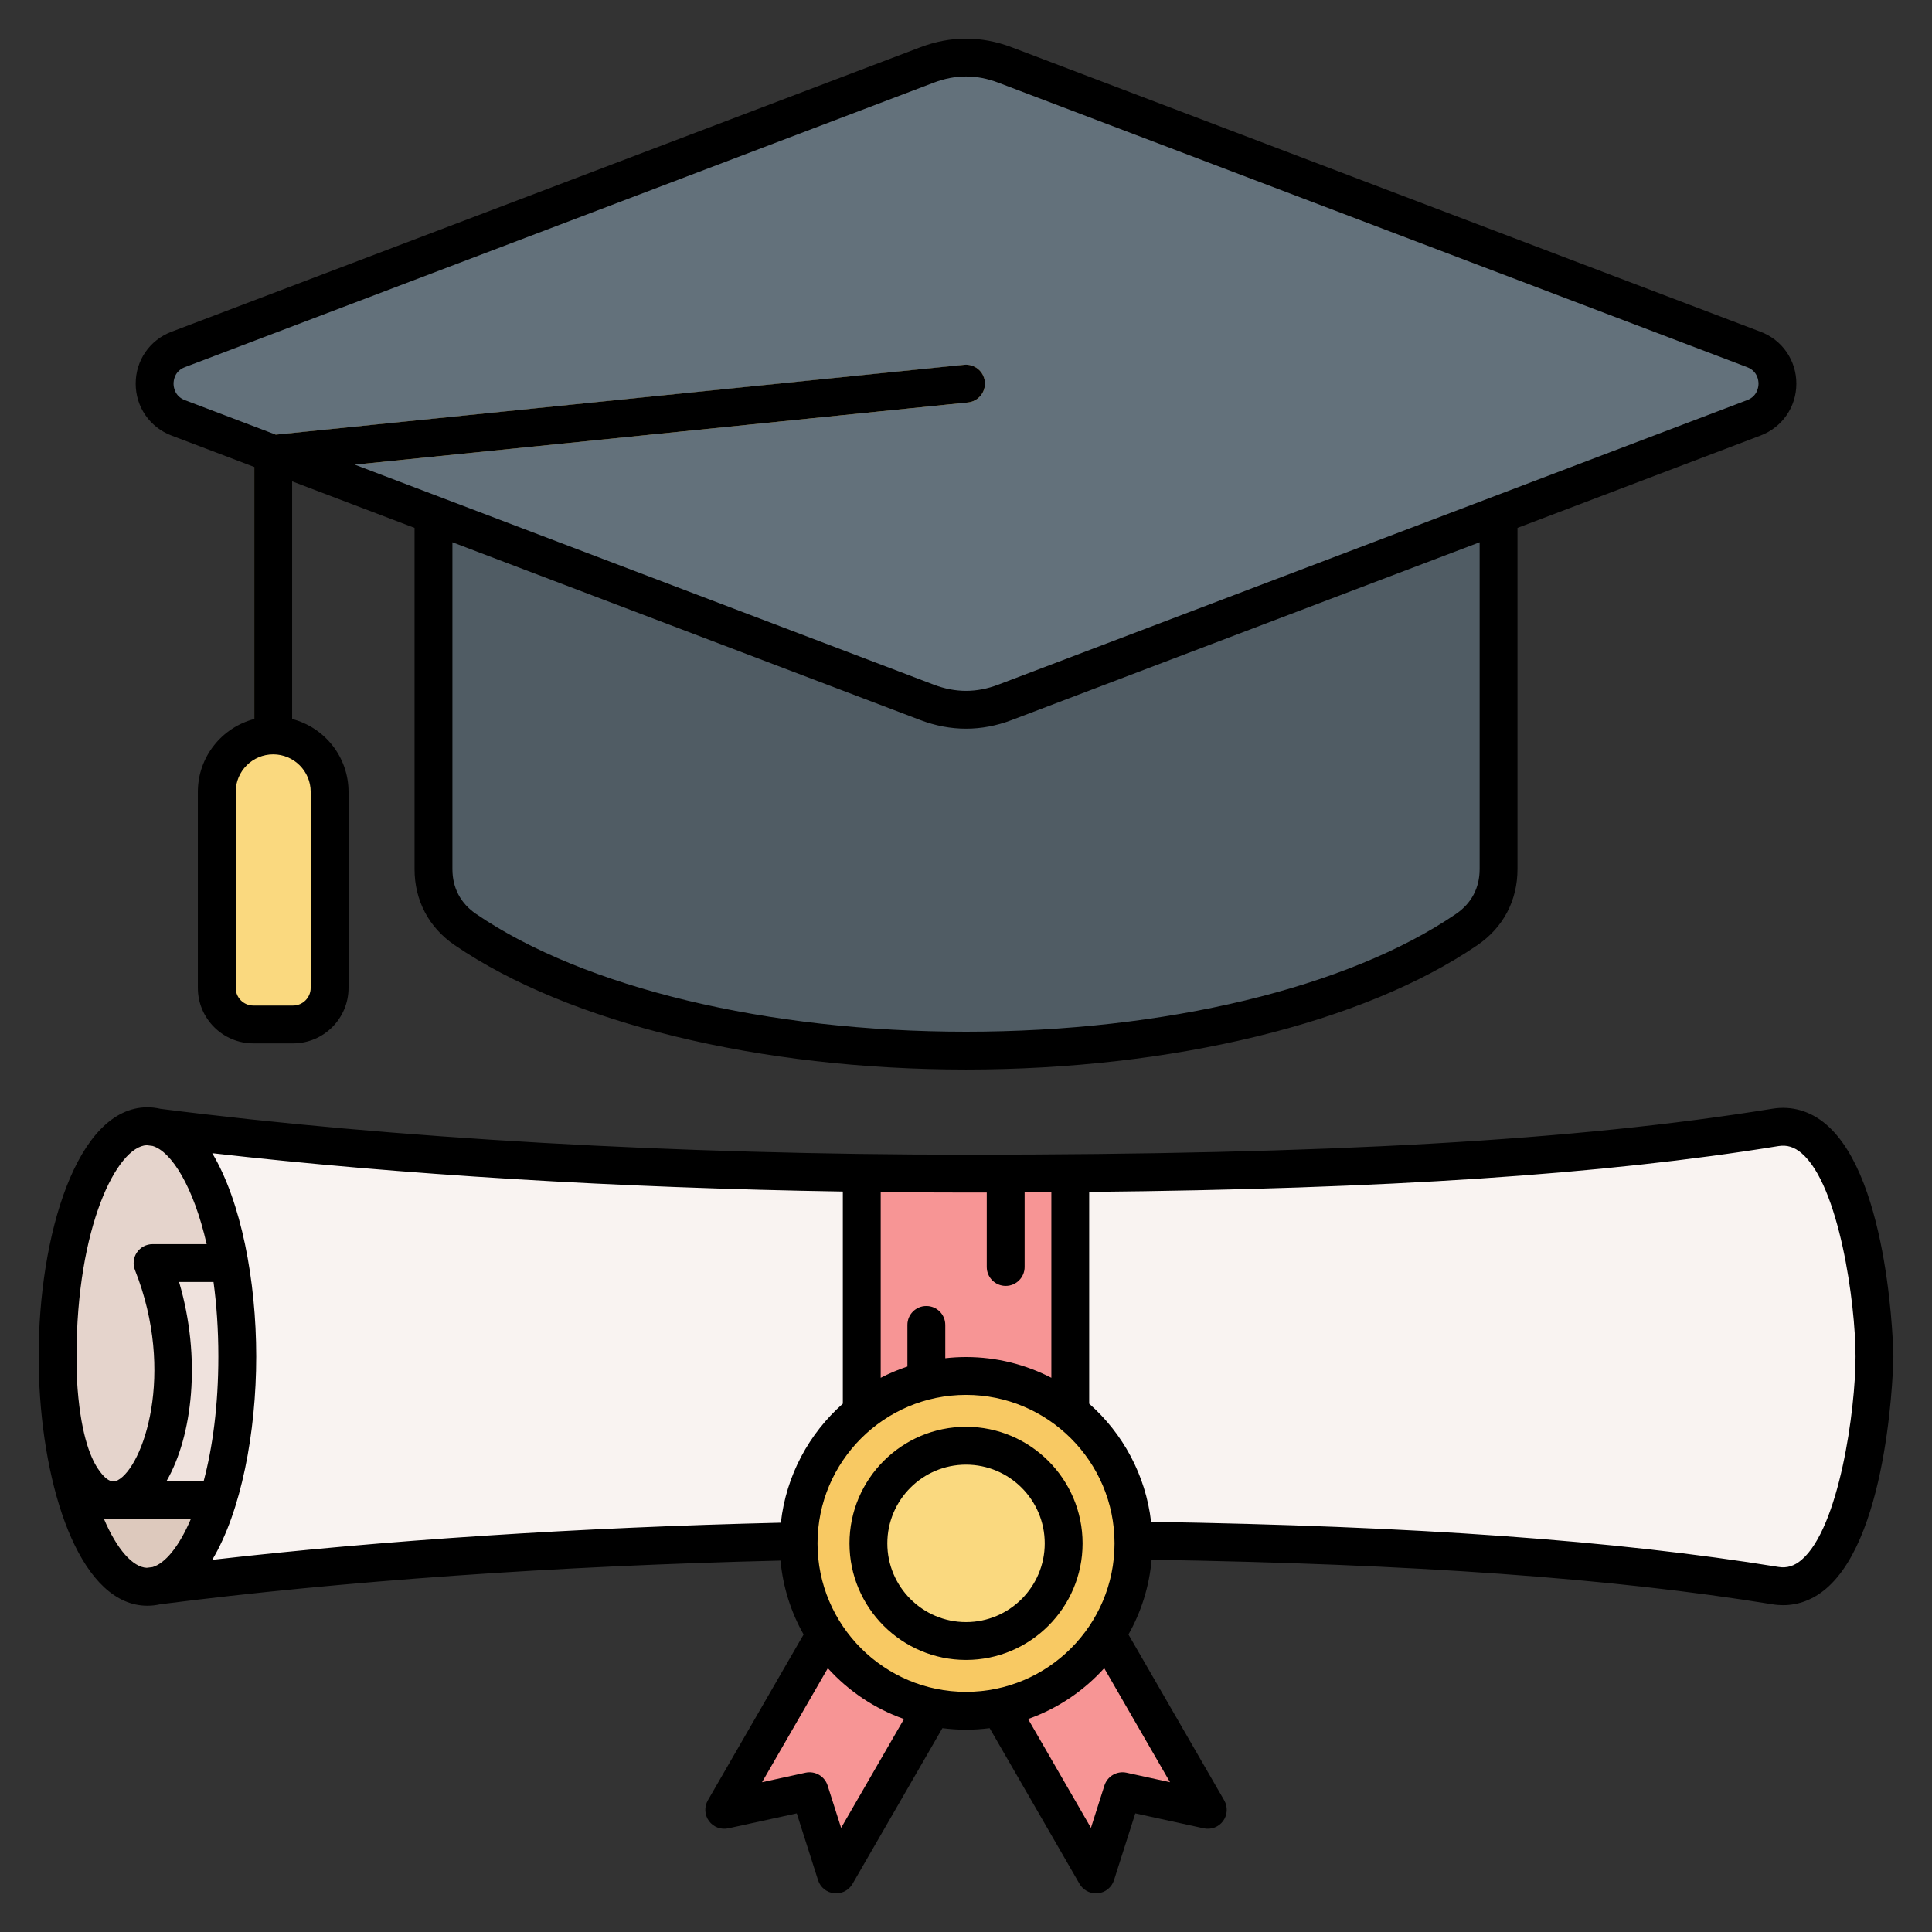 <svg width="100" height="100" viewBox="0 0 100 100" fill="none" xmlns="http://www.w3.org/2000/svg">
<rect x="0" y="0" width="100" height="100" fill="#333333" stroke="none"/>
<path fill-rule="evenodd" clip-rule="evenodd" d="M22.436 44.987C22.436 37.427 22.436 29.867 22.436 22.307H77.566V44.987C77.566 46.277 76.981 47.386 75.916 48.114C70.378 51.895 60.84 54.392 50.001 54.392C39.162 54.392 29.624 51.895 24.086 48.114C23.021 47.386 22.436 46.277 22.436 44.987Z" fill="#505C64"/>
<path fill-rule="evenodd" clip-rule="evenodd" d="M90.778 18.09L52.018 3.363C50.666 2.85 49.335 2.85 47.983 3.363L9.223 18.09C8.474 18.374 8.002 19.057 8.002 19.859C8.002 20.661 8.474 21.344 9.223 21.629L47.983 36.355C49.335 36.869 50.666 36.869 52.018 36.355L90.778 21.629C91.527 21.344 91.999 20.661 91.999 19.859C91.999 19.057 91.528 18.374 90.778 18.09Z" fill="#63717B"/>
<path fill-rule="evenodd" clip-rule="evenodd" d="M49.905 18.887C50.442 18.834 50.92 19.227 50.973 19.764C51.026 20.3 50.633 20.778 50.096 20.831L15.12 24.379V48.661C15.12 49.202 14.681 49.641 14.14 49.641C13.599 49.641 13.161 49.202 13.161 48.661V23.497H13.164C13.163 23 13.54 22.575 14.045 22.525L49.905 18.887Z" fill="#FAD97F"/>
<path fill-rule="evenodd" clip-rule="evenodd" d="M14.141 38.067C12.534 38.067 11.22 39.381 11.22 40.987V51.135C11.22 52.178 12.07 53.028 13.113 53.028H15.168C16.211 53.028 17.061 52.178 17.061 51.135V40.987C17.061 39.381 15.747 38.067 14.141 38.067Z" fill="#FAD97F"/>
<path fill-rule="evenodd" clip-rule="evenodd" d="M91.897 82.072C80.156 80.569 65.672 79.68 50.001 79.68C34.118 79.68 19.455 80.593 7.63 82.133V58.294C19.455 59.835 34.118 60.747 50.001 60.747C65.672 60.747 80.156 59.859 91.897 58.356C92.053 58.315 92.211 58.294 92.371 58.294C94.94 58.294 97.022 63.631 97.022 70.214C97.022 76.797 94.94 82.133 92.371 82.133C92.211 82.133 92.053 82.112 91.897 82.072Z" fill="#F9F3F1"/>
<path fill-rule="evenodd" clip-rule="evenodd" d="M55.395 79.716C53.615 79.693 51.816 79.681 50 79.681C48.185 79.681 46.386 79.693 44.605 79.716V60.712C46.386 60.735 48.185 60.747 50 60.747C51.816 60.747 53.615 60.735 55.395 60.712V79.716Z" fill="#F79595"/>
<path fill-rule="evenodd" clip-rule="evenodd" d="M51.075 60.746C51.731 60.744 52.384 60.741 53.035 60.736V60.742V65.578C53.035 66.118 52.596 66.557 52.055 66.557C51.514 66.557 51.075 66.118 51.075 65.578V60.746ZM48.927 71.455C48.927 71.996 48.488 72.435 47.947 72.435C47.406 72.435 46.967 71.996 46.967 71.455V68.579C46.967 68.038 47.406 67.6 47.947 67.6C48.488 67.6 48.927 68.038 48.927 68.579V71.455Z" fill="#F47C7C"/>
<path d="M7.631 82.133C10.2 82.133 12.282 76.797 12.282 70.214C12.282 63.631 10.2 58.294 7.631 58.294C5.062 58.294 2.979 63.631 2.979 70.214C2.979 76.797 5.062 82.133 7.631 82.133Z" fill="#DDC9BD"/>
<path fill-rule="evenodd" clip-rule="evenodd" d="M42.872 95.755L42.065 93.224C41.972 92.934 41.677 92.764 41.38 92.829L38.785 93.395C38.552 93.446 38.325 93.36 38.185 93.167C38.044 92.975 38.032 92.733 38.15 92.527L47.149 76.94L52.94 80.284L43.941 95.87C43.822 96.076 43.606 96.186 43.369 96.16C43.133 96.135 42.944 95.981 42.872 95.755Z" fill="#F79595"/>
<path fill-rule="evenodd" clip-rule="evenodd" d="M57.13 95.755L57.937 93.224C58.029 92.934 58.325 92.764 58.622 92.829L61.217 93.395C61.45 93.446 61.677 93.36 61.817 93.167C61.958 92.975 61.971 92.733 61.852 92.527L52.853 76.94L47.062 80.284L56.061 95.87C56.18 96.076 56.396 96.186 56.633 96.16C56.869 96.135 57.057 95.981 57.13 95.755Z" fill="#F79595"/>
<path d="M58.033 83.224C59.866 78.802 57.767 73.731 53.345 71.898C48.923 70.066 43.852 72.164 42.02 76.586C40.187 81.008 42.285 86.079 46.707 87.912C51.129 89.744 56.2 87.646 58.033 83.224Z" fill="#F8C963"/>
<path d="M53.56 83.455C55.533 81.482 55.533 78.283 53.56 76.309C51.587 74.336 48.387 74.336 46.414 76.309C44.441 78.283 44.441 81.482 46.414 83.455C48.387 85.428 51.587 85.428 53.56 83.455Z" fill="#FAD97F"/>
<path fill-rule="evenodd" clip-rule="evenodd" d="M11.268 77.643C11.902 75.605 12.281 73.023 12.281 70.214C12.281 68.492 12.139 66.856 11.883 65.378H8.736C8.541 65.378 8.373 65.464 8.259 65.622C8.145 65.78 8.117 65.967 8.178 66.152C9.566 70.306 8.922 74.402 7.63 76.402C7.181 77.097 6.654 77.54 6.107 77.643H7.63H11.268V77.643Z" fill="#EFE2DD"/>
<path fill-rule="evenodd" clip-rule="evenodd" d="M7.631 76.403C8.923 74.403 9.567 70.307 8.179 66.152C8.117 65.968 8.145 65.781 8.26 65.623C8.374 65.464 8.541 65.379 8.736 65.379H11.883C11.221 61.558 9.797 58.796 8.106 58.356C7.949 58.316 7.791 58.295 7.631 58.295C5.062 58.295 2.979 63.631 2.979 70.214C2.979 70.678 2.99 71.135 3.01 71.585C3.147 73.78 3.544 75.504 4.252 76.562C4.84 77.441 5.486 77.76 6.107 77.643C6.655 77.54 7.182 77.098 7.631 76.403Z" fill="#E5D4CC"/>
<path fill-rule="evenodd" clip-rule="evenodd" d="M50.001 83.959C47.754 83.959 45.928 82.131 45.928 79.885C45.928 77.638 47.754 75.81 50.001 75.81C52.249 75.81 54.075 77.638 54.075 79.885C54.075 82.131 52.249 83.959 50.001 83.959ZM50.001 73.851C46.674 73.851 43.969 76.558 43.969 79.885C43.969 83.21 46.674 85.918 50.001 85.918C53.328 85.918 56.034 83.21 56.034 79.885C56.034 76.558 53.328 73.851 50.001 73.851ZM93.246 80.74C92.869 81.059 92.491 81.174 92.054 81.104C83.61 79.733 73.271 78.99 59.58 78.77C59.3 76.344 58.116 74.192 56.376 72.655V61.693C71.836 61.539 83.01 60.789 92.054 59.321C92.491 59.251 92.869 59.366 93.246 59.685C95.198 61.347 96.043 67.461 96.043 70.212C96.043 72.965 95.198 79.078 93.246 80.74ZM60.56 92.248L58.309 91.755C57.815 91.649 57.321 91.934 57.166 92.414L56.467 94.611L53.213 88.976C54.739 88.438 56.089 87.525 57.154 86.347L60.56 92.248ZM42.315 79.885C42.315 84.123 45.763 87.57 50.002 87.57C54.239 87.57 57.688 84.123 57.688 79.885C57.688 75.647 54.239 72.199 50.002 72.199C45.763 72.199 42.315 75.647 42.315 79.885ZM43.536 94.611L42.836 92.414C42.681 91.934 42.188 91.649 41.694 91.755L39.443 92.248L42.848 86.347C43.914 87.525 45.264 88.438 46.791 88.976L43.536 94.611ZM5.368 78.59C5.533 78.626 5.693 78.641 5.844 78.641C5.95 78.641 6.051 78.633 6.148 78.621H9.879C9.267 80.059 8.543 80.924 7.893 81.112C7.795 81.124 7.693 81.137 7.594 81.149C6.886 81.119 6.056 80.218 5.368 78.59ZM7.594 59.276C7.695 59.29 7.797 59.301 7.899 59.315C8.872 59.603 10.015 61.415 10.697 64.397H7.897C7.571 64.397 7.268 64.558 7.086 64.827C6.903 65.095 6.867 65.436 6.986 65.737C9.11 71.1 7.406 75.928 6.089 76.619C5.964 76.683 5.63 76.86 5.066 76.015C4.654 75.398 4.139 74.098 3.983 71.411C3.967 71.022 3.96 70.622 3.96 70.213C3.96 63.488 6.063 59.343 7.594 59.276ZM9.269 66.356C10.438 70.314 9.961 74.345 8.618 76.662H10.542C11.001 74.936 11.302 72.759 11.302 70.213C11.302 68.809 11.21 67.52 11.052 66.356H9.269ZM40.417 78.814C29.907 79.063 19.829 79.722 10.985 80.736C12.478 78.245 13.262 74.151 13.262 70.213C13.262 66.275 12.478 62.182 10.985 59.689C20.723 60.804 32.021 61.488 43.625 61.674V72.655C41.877 74.201 40.689 76.37 40.417 78.814ZM51.075 61.726V65.577C51.075 66.118 51.514 66.557 52.054 66.557C52.597 66.557 53.034 66.118 53.034 65.577V61.719C53.501 61.718 53.959 61.714 54.418 61.711V71.314C53.093 70.63 51.592 70.24 50.001 70.24C49.638 70.24 49.28 70.261 48.927 70.301V68.578C48.927 68.035 48.489 67.599 47.948 67.599C47.405 67.599 46.968 68.035 46.968 68.578V70.732C46.488 70.89 46.028 71.086 45.585 71.314V61.702C47.054 61.718 48.528 61.726 50.001 61.726C50.364 61.726 50.718 61.726 51.075 61.726ZM94.515 58.194C93.704 57.503 92.744 57.225 91.74 57.387C81.606 59.033 68.733 59.766 50.002 59.766C35.083 59.766 20.305 58.923 8.303 57.392C8.086 57.341 7.862 57.313 7.631 57.313C3.973 57.313 2 63.958 2 70.213C2 70.555 2.008 70.898 2.019 71.243H2.01C2.019 71.437 2.031 71.625 2.043 71.811C2.349 77.548 4.284 83.112 7.631 83.112C7.86 83.112 8.081 83.085 8.297 83.036C17.733 81.831 28.797 81.051 40.399 80.775C40.526 82.154 40.945 83.451 41.594 84.601L36.638 93.186C36.444 93.524 36.467 93.941 36.694 94.254C36.924 94.568 37.315 94.717 37.696 94.634L41.24 93.86L42.343 97.319C42.46 97.687 42.785 97.954 43.172 97.995C43.207 97.998 43.242 98 43.278 98C43.624 98 43.949 97.814 44.126 97.511L48.779 89.449C49.181 89.499 49.588 89.529 50.002 89.529C50.414 89.529 50.823 89.499 51.224 89.449L55.877 97.511C56.053 97.814 56.379 98 56.726 98C56.761 98 56.796 97.998 56.831 97.995C57.217 97.954 57.542 97.687 57.66 97.319L58.763 93.86L62.308 94.634C62.687 94.717 63.079 94.568 63.309 94.254C63.536 93.941 63.559 93.524 63.365 93.186L58.408 84.601C59.064 83.439 59.484 82.126 59.607 80.732C73.171 80.95 83.405 81.684 91.74 83.037C91.927 83.069 92.111 83.083 92.293 83.083C93.095 83.083 93.855 82.792 94.515 82.23C97.854 79.392 98.002 70.302 98.002 70.213C98.002 70.122 97.852 61.034 94.515 58.194ZM9.572 19.004L48.332 4.278C48.894 4.064 49.447 3.958 50.001 3.958C50.555 3.958 51.108 4.064 51.67 4.278L90.43 19.004C90.977 19.211 91.02 19.709 91.02 19.858C91.02 20.005 90.976 20.505 90.43 20.712L51.67 35.438C50.548 35.865 49.455 35.865 48.332 35.438L18.364 24.051L50.099 20.832C50.638 20.777 51.03 20.297 50.975 19.758C50.922 19.221 50.44 18.828 49.903 18.882L14.273 22.498L9.572 20.712C9.025 20.505 8.983 20.005 8.983 19.858C8.983 19.709 9.025 19.211 9.572 19.004ZM76.586 44.986V28.067L52.366 37.27C51.583 37.568 50.791 37.716 50.002 37.716C49.212 37.716 48.42 37.568 47.636 37.27L23.417 28.067V44.986C23.417 45.955 23.84 46.757 24.638 47.303C30.229 51.121 39.711 53.4 50.002 53.4C60.292 53.4 69.774 51.121 75.364 47.303C76.163 46.757 76.586 45.955 76.586 44.986ZM16.081 40.986V51.133C16.081 51.637 15.671 52.047 15.167 52.047H13.113C12.61 52.047 12.2 51.637 12.2 51.133V40.986C12.2 39.916 13.069 39.045 14.141 39.045C15.211 39.045 16.081 39.916 16.081 40.986ZM8.877 22.544L13.162 24.171V37.215C11.485 37.651 10.241 39.175 10.241 40.986V51.133C10.241 52.718 11.53 54.005 13.113 54.005H15.168C16.753 54.005 18.04 52.718 18.04 51.133V40.986C18.04 39.175 16.798 37.651 15.121 37.215V24.915L21.457 27.323V44.986C21.457 46.609 22.194 48.006 23.534 48.921C29.437 52.954 39.331 55.359 50.002 55.359C60.671 55.359 70.565 52.954 76.469 48.921C77.809 48.006 78.545 46.609 78.545 44.986V27.323L91.126 22.544C92.252 22.115 92.979 21.061 92.979 19.858C92.979 18.653 92.252 17.598 91.126 17.172L52.366 2.446C50.797 1.851 49.205 1.851 47.636 2.446L8.877 17.172C7.75 17.599 7.023 18.653 7.023 19.858C7.023 21.061 7.75 22.115 8.877 22.544Z" fill="black"/>
</svg>
